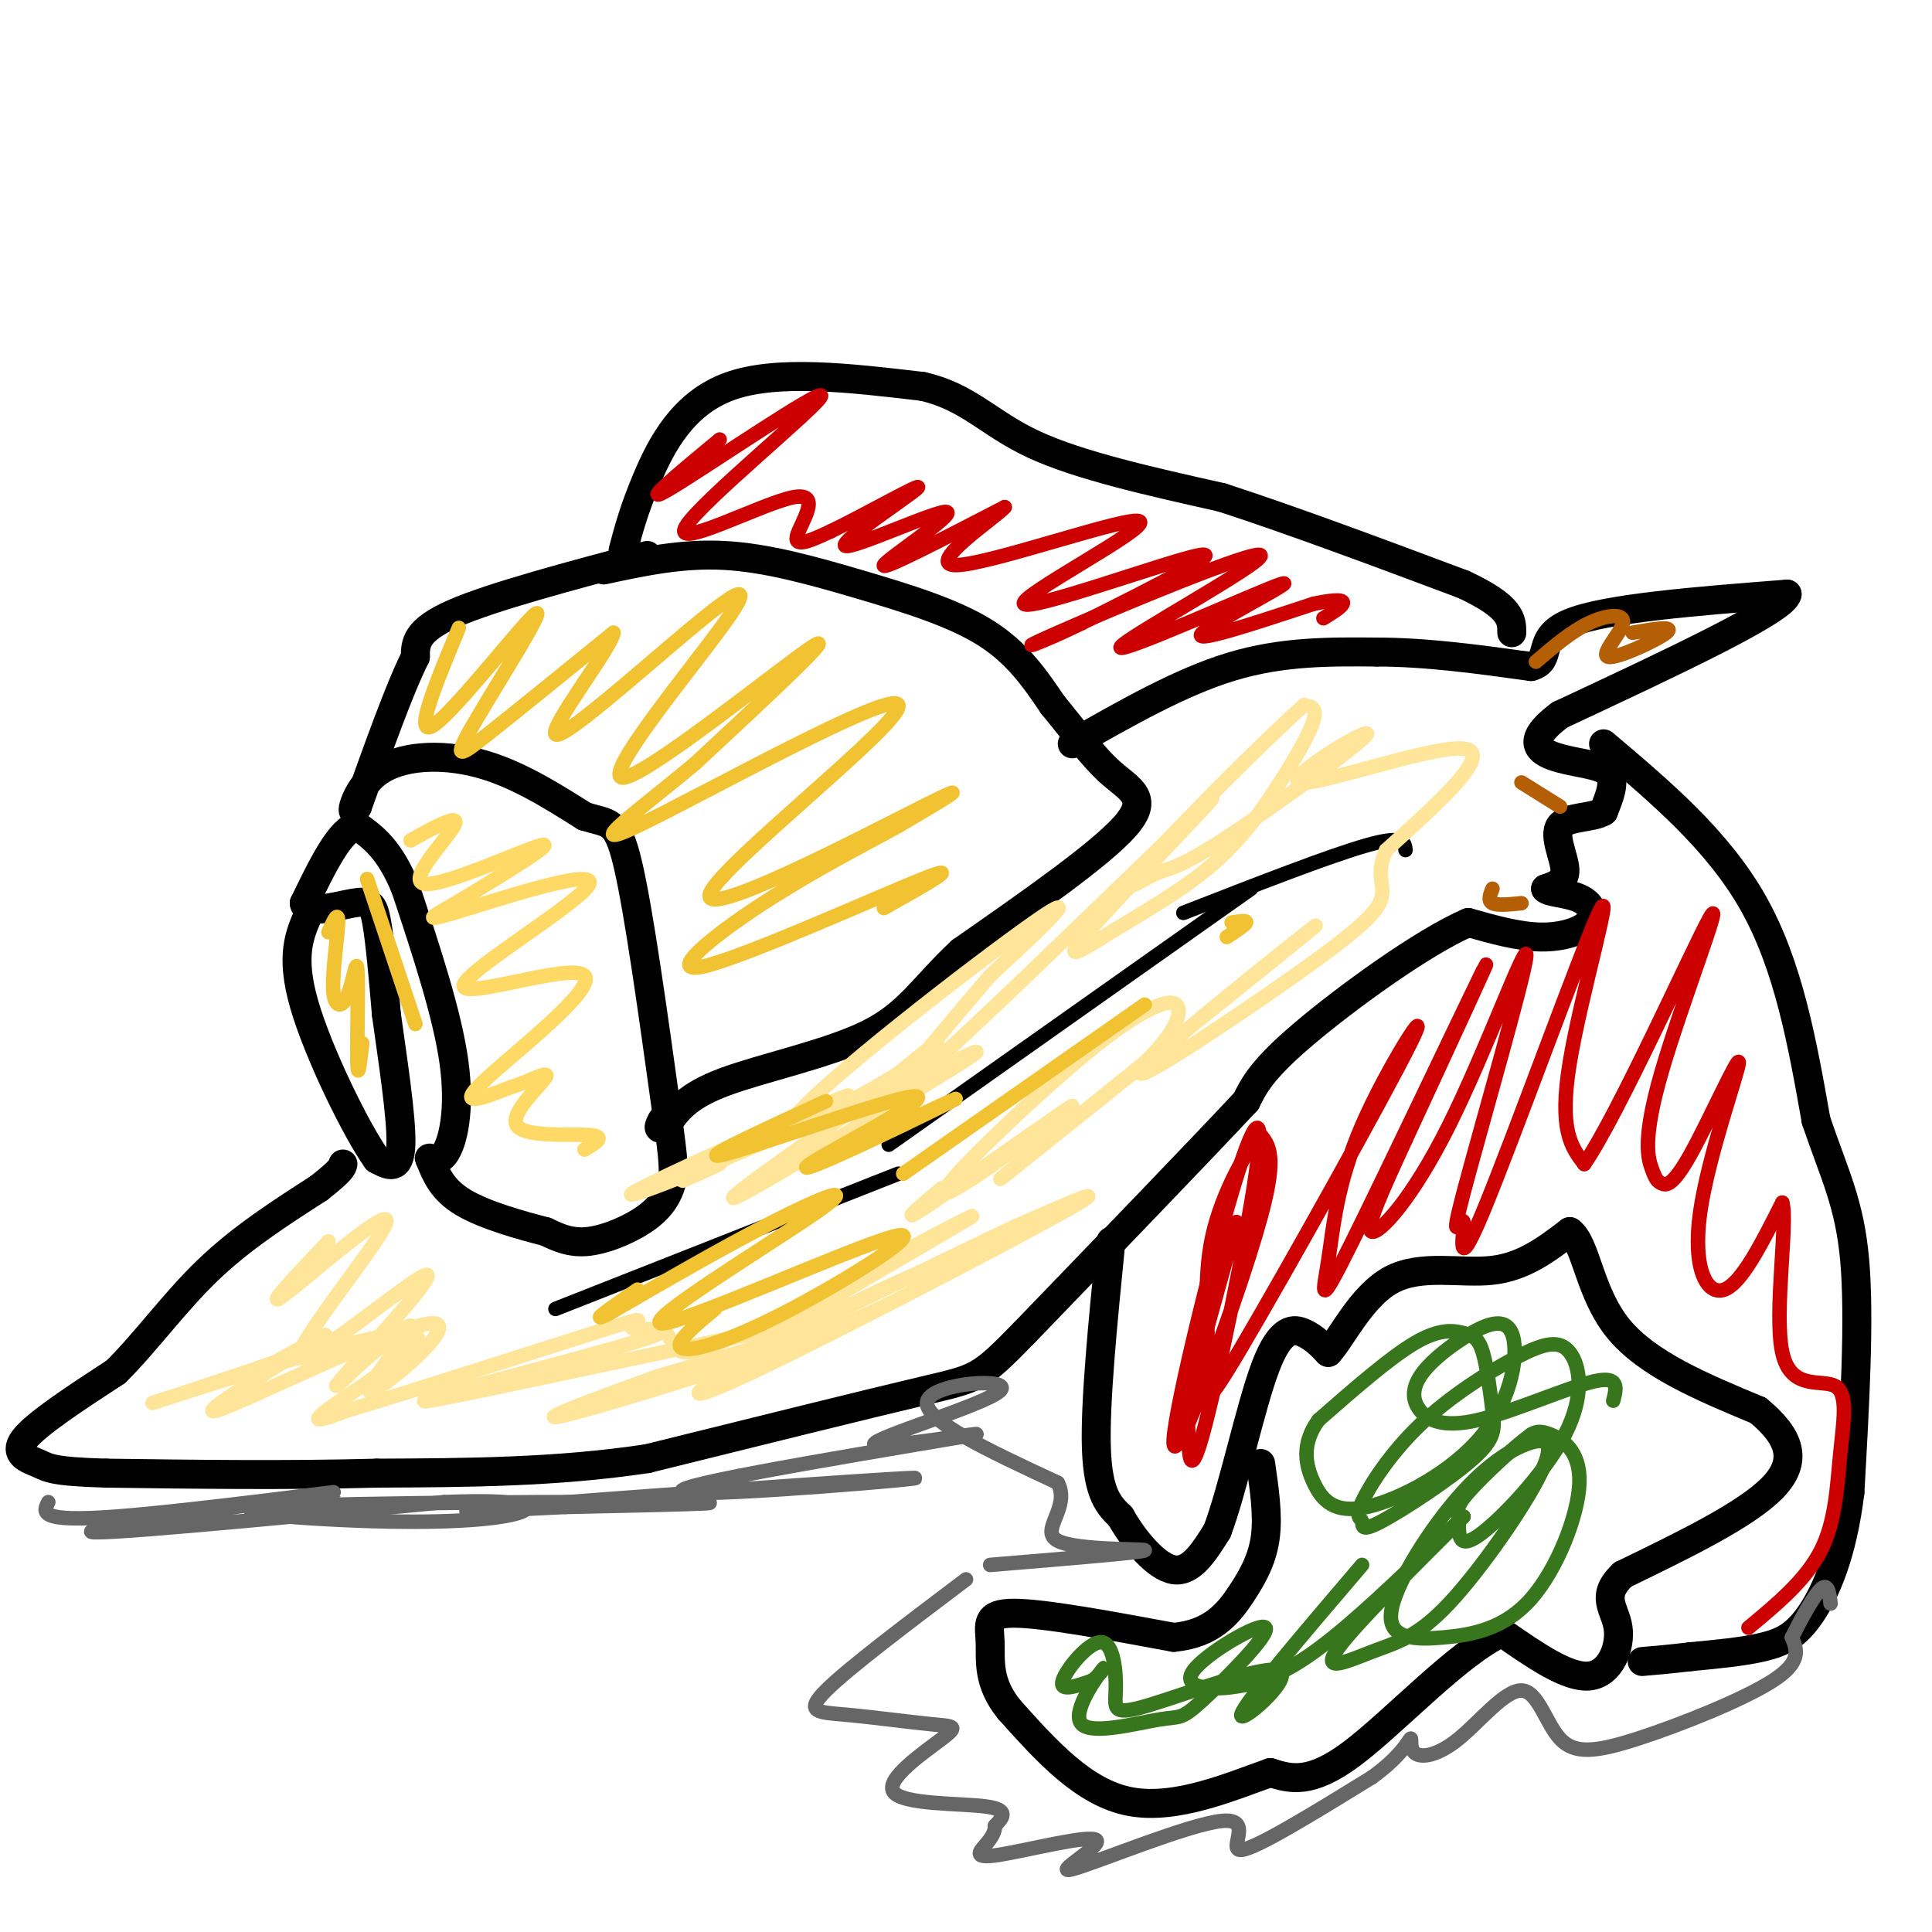 <svg viewBox='0 0 400 400' version='1.1' xmlns='http://www.w3.org/2000/svg' xmlns:xlink='http://www.w3.org/1999/xlink'><g fill='none' stroke='#000000' stroke-width='6' stroke-linecap='round' stroke-linejoin='round'><path d='M134,115c-16.000,4.250 -32.000,8.500 -40,12c-8.000,3.500 -8.000,6.250 -8,9'/><path d='M86,136c-3.333,6.667 -7.667,18.833 -12,31'/><path d='M74,167c-1.940,3.464 -0.792,-3.375 4,-7c4.792,-3.625 13.226,-4.036 21,-2c7.774,2.036 14.887,6.518 22,11'/><path d='M121,169c5.067,1.667 6.733,0.333 9,10c2.267,9.667 5.133,30.333 8,51'/><path d='M138,230c1.604,10.949 1.616,12.821 1,15c-0.616,2.179 -1.858,4.663 -5,7c-3.142,2.337 -8.183,4.525 -12,5c-3.817,0.475 -6.408,-0.762 -9,-2'/><path d='M113,255c-4.867,-1.244 -12.533,-3.356 -17,-6c-4.467,-2.644 -5.733,-5.822 -7,-9'/><path d='M89,240c-0.643,-0.917 1.250,1.292 3,-1c1.750,-2.292 3.357,-9.083 2,-19c-1.357,-9.917 -5.679,-22.958 -10,-36'/><path d='M84,184c-3.333,-8.167 -6.667,-10.583 -10,-13'/><path d='M74,171c-3.500,0.500 -7.250,8.250 -11,16'/><path d='M63,187c0.286,2.464 6.500,0.625 10,0c3.500,-0.625 4.286,-0.036 5,4c0.714,4.036 1.357,11.518 2,19'/><path d='M80,210c1.200,8.822 3.200,21.378 3,27c-0.200,5.622 -2.600,4.311 -5,3'/><path d='M78,240c-4.156,-5.800 -12.044,-21.800 -15,-32c-2.956,-10.200 -0.978,-14.600 1,-19'/><path d='M125,118c8.089,-1.738 16.179,-3.476 25,-3c8.821,0.476 18.375,3.167 28,6c9.625,2.833 19.321,5.810 26,10c6.679,4.190 10.339,9.595 14,15'/><path d='M218,146c4.298,5.143 8.042,10.500 12,14c3.958,3.500 8.131,5.143 3,11c-5.131,5.857 -19.565,15.929 -34,26'/><path d='M199,197c-7.917,7.381 -10.708,12.833 -19,17c-8.292,4.167 -22.083,7.048 -30,10c-7.917,2.952 -9.958,5.976 -12,9'/><path d='M138,233c-2.167,1.333 -1.583,0.167 -1,-1'/><path d='M222,154c11.250,-6.417 22.500,-12.833 33,-16c10.500,-3.167 20.250,-3.083 30,-3'/><path d='M285,135c10.333,0.000 21.167,1.500 32,3'/><path d='M317,138c4.756,-1.267 0.644,-5.933 8,-9c7.356,-3.067 26.178,-4.533 45,-6'/><path d='M370,123c-0.333,3.167 -23.667,14.083 -47,25'/><path d='M323,148c-7.881,5.821 -4.083,7.875 0,9c4.083,1.125 8.452,1.321 10,3c1.548,1.679 0.274,4.839 -1,8'/><path d='M332,168c-2.298,1.429 -7.542,1.000 -9,3c-1.458,2.000 0.869,6.429 1,9c0.131,2.571 -1.935,3.286 -4,4'/><path d='M320,184c0.734,0.826 4.568,0.892 7,2c2.432,1.108 3.463,3.260 2,5c-1.463,1.740 -5.418,3.069 -10,3c-4.582,-0.069 -9.791,-1.534 -15,-3'/><path d='M304,191c-9.356,4.022 -25.244,15.578 -34,23c-8.756,7.422 -10.378,10.711 -12,14'/><path d='M258,228c-9.667,10.333 -27.833,29.167 -46,48'/><path d='M212,276c-9.289,9.511 -9.511,9.289 -21,12c-11.489,2.711 -34.244,8.356 -57,14'/><path d='M134,302c-18.833,2.833 -37.417,2.917 -56,3'/><path d='M78,305c-18.667,0.500 -37.333,0.250 -56,0'/><path d='M22,305c-11.429,-0.321 -12.000,-1.125 -14,-2c-2.000,-0.875 -5.429,-1.821 -3,-5c2.429,-3.179 10.714,-8.589 19,-14'/><path d='M24,284c6.156,-6.089 12.044,-14.311 19,-21c6.956,-6.689 14.978,-11.844 23,-17'/><path d='M66,246c4.667,-3.667 4.833,-4.333 5,-5'/><path d='M129,114c1.111,-4.222 2.222,-8.444 5,-15c2.778,-6.556 7.222,-15.444 17,-19c9.778,-3.556 24.889,-1.778 40,0'/><path d='M191,80c9.600,2.178 13.600,7.622 23,12c9.400,4.378 24.200,7.689 39,11'/><path d='M253,103c14.833,4.833 32.417,11.417 50,18'/><path d='M303,121c10.000,4.667 10.000,7.333 10,10'/><path d='M230,257c-1.667,16.750 -3.333,33.500 -3,43c0.333,9.500 2.667,11.750 5,14'/><path d='M232,314c2.822,4.978 7.378,10.422 11,11c3.622,0.578 6.311,-3.711 9,-8'/><path d='M252,317c3.238,-8.464 6.833,-25.625 10,-34c3.167,-8.375 5.905,-7.964 8,-7c2.095,0.964 3.548,2.482 5,4'/><path d='M275,280c2.655,-2.750 6.792,-11.625 13,-15c6.208,-3.375 14.488,-1.250 21,-2c6.512,-0.750 11.256,-4.375 16,-8'/><path d='M325,255c3.422,2.444 3.978,12.556 10,20c6.022,7.444 17.511,12.222 29,17'/><path d='M364,292c6.556,5.400 8.444,10.400 3,16c-5.444,5.600 -18.222,11.800 -31,18'/><path d='M336,326c-4.881,4.571 -1.583,7.000 -1,11c0.583,4.000 -1.548,9.571 -6,10c-4.452,0.429 -11.226,-4.286 -18,-9'/><path d='M311,338c-8.933,3.978 -22.267,18.422 -31,25c-8.733,6.578 -12.867,5.289 -17,4'/><path d='M263,367c-7.978,2.800 -19.422,7.800 -29,6c-9.578,-1.800 -17.289,-10.400 -25,-19'/><path d='M209,354c-4.679,-5.690 -3.875,-10.417 -4,-14c-0.125,-3.583 -1.179,-6.024 5,-6c6.179,0.024 19.589,2.512 33,5'/><path d='M243,339c7.964,-0.726 11.375,-5.042 14,-9c2.625,-3.958 4.464,-7.560 5,-12c0.536,-4.440 -0.232,-9.720 -1,-15'/><path d='M332,154c11.833,10.000 23.667,20.000 31,33c7.333,13.000 10.167,29.000 13,45'/><path d='M376,232c3.844,11.311 6.956,17.089 8,29c1.044,11.911 0.022,29.956 -1,48'/><path d='M383,309c-1.548,12.690 -4.917,20.417 -8,25c-3.083,4.583 -5.881,6.024 -10,7c-4.119,0.976 -9.560,1.488 -15,2'/><path d='M350,343c-4.167,0.500 -7.083,0.750 -10,1'/></g>
<g fill='none' stroke='#000000' stroke-width='3' stroke-linecap='round' stroke-linejoin='round'><path d='M115,271c0.000,0.000 71.000,-28.000 71,-28'/><path d='M184,237c0.000,0.000 75.000,-53.000 75,-53'/><path d='M245,189c15.167,-5.917 30.333,-11.833 38,-14c7.667,-2.167 7.833,-0.583 8,1'/></g>
<g fill='none' stroke='#f1c232' stroke-width='3' stroke-linecap='round' stroke-linejoin='round'><path d='M95,130c-4.868,11.705 -9.735,23.410 -5,20c4.735,-3.410 19.073,-21.935 21,-23c1.927,-1.065 -8.558,15.329 -13,23c-4.442,7.671 -2.841,6.620 3,2c5.841,-4.620 15.920,-12.810 26,-21'/><path d='M127,131c-0.063,2.574 -13.220,19.509 -12,21c1.220,1.491 16.816,-12.462 27,-21c10.184,-8.538 14.957,-11.660 8,-2c-6.957,9.660 -25.642,32.101 -21,32c4.642,-0.101 32.612,-22.743 39,-27c6.388,-4.257 -8.806,9.872 -24,24'/><path d='M144,158c-10.533,8.888 -24.867,19.108 -12,13c12.867,-6.108 52.933,-28.544 54,-25c1.067,3.544 -36.867,33.070 -39,39c-2.133,5.930 31.533,-11.734 44,-18c12.467,-6.266 3.733,-1.133 -5,4'/><path d='M186,171c-5.644,3.148 -17.255,9.019 -28,16c-10.745,6.981 -20.624,15.072 -12,13c8.624,-2.072 35.750,-14.306 45,-18c9.250,-3.694 0.625,1.153 -8,6'/></g>
<g fill='none' stroke='#ffd966' stroke-width='3' stroke-linecap='round' stroke-linejoin='round'><path d='M85,174c5.292,-2.929 10.583,-5.857 9,-3c-1.583,2.857 -10.042,11.500 -6,12c4.042,0.500 20.583,-7.143 24,-8c3.417,-0.857 -6.292,5.071 -16,11'/><path d='M96,186c-5.184,3.120 -10.146,5.422 -2,3c8.146,-2.422 29.398,-9.566 28,-6c-1.398,3.566 -25.447,17.842 -26,21c-0.553,3.158 22.390,-4.804 25,-2c2.610,2.804 -15.111,16.372 -21,22c-5.889,5.628 0.056,3.314 6,1'/><path d='M106,225c3.120,-0.882 7.919,-3.587 7,-2c-0.919,1.587 -7.555,7.466 -6,10c1.555,2.534 11.301,1.724 15,2c3.699,0.276 1.349,1.638 -1,3'/></g>
<g fill='none' stroke='#f1c232' stroke-width='3' stroke-linecap='round' stroke-linejoin='round'><path d='M68,193c1.033,-2.318 2.066,-4.635 2,-2c-0.066,2.635 -1.230,10.223 -1,14c0.230,3.777 1.856,3.744 3,1c1.144,-2.744 1.808,-8.200 2,-5c0.192,3.200 -0.088,15.057 0,19c0.088,3.943 0.544,-0.029 1,-4'/><path d='M76,182c0.000,0.000 10.000,30.000 10,30'/></g>
<g fill='none' stroke='#ffe599' stroke-width='3' stroke-linecap='round' stroke-linejoin='round'><path d='M68,257c-6.975,7.379 -13.950,14.758 -9,11c4.950,-3.758 21.824,-18.653 21,-15c-0.824,3.653 -19.344,25.856 -18,28c1.344,2.144 22.554,-15.769 26,-17c3.446,-1.231 -10.873,14.220 -16,20c-5.127,5.780 -1.064,1.890 3,-2'/><path d='M75,282c3.626,-3.007 11.191,-9.524 10,-7c-1.191,2.524 -11.137,14.088 -8,13c3.137,-1.088 19.356,-14.828 12,-14c-7.356,0.828 -38.288,16.223 -44,18c-5.712,1.777 13.797,-10.064 20,-14c6.203,-3.936 -0.898,0.032 -8,4'/><path d='M57,282c-10.013,3.515 -31.045,10.303 -24,8c7.045,-2.303 42.166,-13.697 51,-14c8.834,-0.303 -8.619,10.485 -15,15c-6.381,4.515 -1.691,2.758 3,1'/><path d='M72,292c12.671,-3.720 42.847,-13.520 54,-17c11.153,-3.480 3.281,-0.640 5,0c1.719,0.640 13.028,-0.921 0,3c-13.028,3.921 -50.392,13.325 -42,12c8.392,-1.325 62.541,-13.379 78,-16c15.459,-2.621 -7.770,4.189 -31,11'/><path d='M136,285c-12.195,4.418 -27.183,9.962 -19,8c8.183,-1.962 39.536,-11.431 58,-19c18.464,-7.569 24.039,-13.238 17,-11c-7.039,2.238 -26.691,12.383 -38,19c-11.309,6.617 -14.276,9.704 2,2c16.276,-7.704 51.793,-26.201 64,-33c12.207,-6.799 1.103,-1.899 -10,3'/><path d='M210,254c-16.557,7.811 -52.950,25.839 -52,24c0.950,-1.839 39.244,-23.544 43,-26c3.756,-2.456 -27.027,14.339 -43,22c-15.973,7.661 -17.135,6.189 -18,5c-0.865,-1.189 -1.432,-2.094 -2,-3'/><path d='M149,241c-6.167,2.831 -12.333,5.662 -3,1c9.333,-4.662 34.167,-16.818 29,-15c-5.167,1.818 -40.333,17.611 -44,20c-3.667,2.389 24.167,-8.626 41,-17c16.833,-8.374 22.667,-14.107 22,-14c-0.667,0.107 -7.833,6.053 -15,12'/><path d='M179,228c-10.544,7.620 -29.402,20.669 -27,20c2.402,-0.669 26.066,-15.058 39,-23c12.934,-7.942 15.137,-9.438 4,-4c-11.137,5.438 -35.614,17.810 -31,11c4.614,-6.810 38.318,-32.803 50,-41c11.682,-8.197 1.341,1.401 -9,11'/><path d='M205,202c-8.721,10.226 -26.022,30.292 -15,21c11.022,-9.292 50.367,-47.942 59,-56c8.633,-8.058 -13.446,14.475 -22,24c-8.554,9.525 -3.582,6.041 3,2c6.582,-4.041 14.775,-8.640 21,-14c6.225,-5.360 10.484,-11.482 14,-17c3.516,-5.518 6.290,-10.434 7,-13c0.710,-2.566 -0.645,-2.783 -2,-3'/><path d='M270,146c-7.836,6.886 -26.426,25.601 -33,33c-6.574,7.399 -1.132,3.481 2,2c3.132,-1.481 3.955,-0.527 14,-7c10.045,-6.473 29.311,-20.374 30,-22c0.689,-1.626 -17.199,9.024 -14,10c3.199,0.976 27.485,-7.721 34,-7c6.515,0.721 -4.743,10.861 -16,21'/><path d='M287,176c-2.341,5.039 -0.195,7.135 -1,10c-0.805,2.865 -4.561,6.497 -18,16c-13.439,9.503 -36.561,24.877 -31,19c5.561,-5.877 39.805,-33.005 35,-29c-4.805,4.005 -48.659,39.144 -61,49c-12.341,9.856 6.829,-5.572 26,-21'/><path d='M237,220c5.782,-5.624 7.236,-9.183 7,-11c-0.236,-1.817 -2.163,-1.891 -6,0c-3.837,1.891 -9.583,5.747 -20,15c-10.417,9.253 -25.503,23.903 -22,23c3.503,-0.903 25.597,-17.358 26,-18c0.403,-0.642 -20.885,14.531 -29,20c-8.115,5.469 -3.058,1.235 2,-3'/></g>
<g fill='none' stroke='#f1c232' stroke-width='3' stroke-linecap='round' stroke-linejoin='round'><path d='M148,271c-4.178,3.493 -8.355,6.986 -7,8c1.355,1.014 8.244,-0.452 21,-7c12.756,-6.548 31.379,-18.180 23,-16c-8.379,2.180 -43.761,18.172 -48,18c-4.239,-0.172 22.667,-16.508 32,-23c9.333,-6.492 1.095,-3.141 -9,2c-10.095,5.141 -22.048,12.070 -34,19'/><path d='M126,272c-4.667,2.333 0.667,-1.333 6,-5'/><path d='M171,228c-13.810,6.347 -27.620,12.694 -21,11c6.620,-1.694 33.669,-11.429 39,-12c5.331,-0.571 -11.056,8.022 -18,12c-6.944,3.978 -4.447,3.340 3,0c7.447,-3.340 19.842,-9.383 23,-11c3.158,-1.617 -2.921,1.191 -9,4'/><path d='M187,243c0.000,0.000 50.000,-35.000 50,-35'/><path d='M254,194c1.917,-1.250 3.833,-2.500 4,-3c0.167,-0.500 -1.417,-0.250 -3,0'/></g>
<g fill='none' stroke='#cc0000' stroke-width='3' stroke-linecap='round' stroke-linejoin='round'><path d='M149,91c-8.766,7.264 -17.532,14.527 -10,10c7.532,-4.527 31.364,-20.846 31,-19c-0.364,1.846 -24.922,21.856 -28,27c-3.078,5.144 15.325,-4.576 22,-6c6.675,-1.424 1.621,5.450 1,8c-0.621,2.550 3.189,0.775 7,-1'/><path d='M172,110c6.488,-3.092 19.208,-10.323 18,-9c-1.208,1.323 -16.344,11.200 -15,12c1.344,0.800 19.170,-7.477 21,-7c1.830,0.477 -12.334,9.708 -13,11c-0.666,1.292 12.167,-5.354 25,-12'/><path d='M208,105c-1.268,1.738 -16.936,12.085 -10,12c6.936,-0.085 36.478,-10.600 38,-9c1.522,1.600 -24.975,15.315 -24,17c0.975,1.685 29.421,-8.662 36,-10c6.579,-1.338 -8.711,6.331 -24,14'/><path d='M224,129c-8.033,3.968 -16.115,6.889 -5,2c11.115,-4.889 41.429,-17.586 42,-16c0.571,1.586 -28.599,17.456 -29,19c-0.401,1.544 27.969,-11.238 33,-13c5.031,-1.762 -13.277,7.497 -16,10c-2.723,2.503 10.138,-1.748 23,-6'/><path d='M272,125c5.089,-1.067 6.311,-0.733 6,0c-0.311,0.733 -2.156,1.867 -4,3'/><path d='M256,253c-3.691,13.258 -7.382,26.517 -9,33c-1.618,6.483 -1.163,6.192 -1,10c0.163,3.808 0.035,11.717 3,1c2.965,-10.717 9.024,-40.060 11,-54c1.976,-13.940 -0.131,-12.476 -5,4c-4.869,16.476 -12.501,47.963 -12,52c0.501,4.037 9.135,-19.375 14,-34c4.865,-14.625 5.961,-20.464 6,-24c0.039,-3.536 -0.981,-4.768 -2,-6'/><path d='M261,235c-2.562,2.488 -7.967,11.709 -10,21c-2.033,9.291 -0.693,18.654 -1,26c-0.307,7.346 -2.261,12.676 7,-3c9.261,-15.676 29.738,-52.360 35,-63c5.262,-10.640 -4.692,4.762 -10,17c-5.308,12.238 -5.969,21.311 -7,28c-1.031,6.689 -2.431,10.993 5,-4c7.431,-14.993 23.695,-49.284 27,-56c3.305,-6.716 -6.347,14.142 -16,35'/><path d='M291,236c-4.714,10.272 -8.499,18.453 -7,19c1.499,0.547 8.282,-6.540 16,-22c7.718,-15.460 16.372,-39.292 16,-35c-0.372,4.292 -9.768,36.710 -13,49c-3.232,12.290 -0.300,4.453 0,6c0.300,1.547 -2.033,12.476 4,-2c6.033,-14.476 20.432,-54.359 24,-62c3.568,-7.641 -3.695,16.960 -6,31c-2.305,14.040 0.347,17.520 3,21'/><path d='M328,241c6.922,-9.931 22.726,-45.260 26,-51c3.274,-5.740 -5.984,18.109 -10,32c-4.016,13.891 -2.791,17.824 -2,20c0.791,2.176 1.147,2.594 2,3c0.853,0.406 2.204,0.799 6,-6c3.796,-6.799 10.038,-20.792 10,-19c-0.038,1.792 -6.356,19.367 -8,31c-1.644,11.633 1.388,17.324 5,16c3.612,-1.324 7.806,-9.662 12,-18'/><path d='M369,249c1.209,3.968 -1.767,22.886 0,31c1.767,8.114 8.278,5.422 11,7c2.722,1.578 1.656,7.425 1,14c-0.656,6.575 -0.902,13.879 -4,20c-3.098,6.121 -9.049,11.061 -15,16'/></g>
<g fill='none' stroke='#38761d' stroke-width='3' stroke-linecap='round' stroke-linejoin='round'><path d='M282,324c-12.236,14.332 -24.472,28.664 -25,31c-0.528,2.336 10.651,-7.323 8,-9c-2.651,-1.677 -19.133,4.628 -27,7c-7.867,2.372 -7.119,0.811 -7,-3c0.119,-3.811 -0.391,-9.872 -3,-10c-2.609,-0.128 -7.317,5.678 -8,8c-0.683,2.322 2.658,1.161 6,0'/><path d='M226,348c1.865,-1.139 3.529,-3.988 2,-2c-1.529,1.988 -6.249,8.812 -4,11c2.249,2.188 11.469,-0.260 16,-1c4.531,-0.740 4.374,0.228 9,-4c4.626,-4.228 14.035,-13.652 13,-15c-1.035,-1.348 -12.515,5.381 -15,9c-2.485,3.619 4.023,4.128 10,3c5.977,-1.128 11.422,-3.894 19,-10c7.578,-6.106 17.289,-15.553 27,-25'/><path d='M303,314c-1.672,1.846 -19.353,18.961 -25,26c-5.647,7.039 0.740,4.001 6,2c5.260,-2.001 9.393,-2.964 16,-10c6.607,-7.036 15.689,-20.146 19,-27c3.311,-6.854 0.852,-7.453 -3,-6c-3.852,1.453 -9.095,4.957 -15,12c-5.905,7.043 -12.470,17.624 -13,23c-0.530,5.376 4.977,5.548 11,5c6.023,-0.548 12.563,-1.817 18,-8c5.437,-6.183 9.772,-17.280 10,-24c0.228,-6.720 -3.649,-9.063 -6,-10c-2.351,-0.937 -3.175,-0.469 -4,0'/><path d='M317,297c-3.452,2.475 -10.082,8.662 -13,12c-2.918,3.338 -2.123,3.828 -2,6c0.123,2.172 -0.425,6.027 4,3c4.425,-3.027 13.825,-12.937 18,-21c4.175,-8.063 3.127,-14.279 1,-17c-2.127,-2.721 -5.333,-1.947 -11,1c-5.667,2.947 -13.795,8.068 -20,14c-6.205,5.932 -10.488,12.674 -12,16c-1.512,3.326 -0.253,3.235 0,4c0.253,0.765 -0.502,2.384 4,0c4.502,-2.384 14.260,-8.773 19,-13c4.740,-4.227 4.464,-6.293 4,-10c-0.464,-3.707 -1.114,-9.056 -2,-12c-0.886,-2.944 -2.008,-3.485 -4,-4c-1.992,-0.515 -4.855,-1.004 -10,2c-5.145,3.004 -12.573,9.502 -20,16'/><path d='M273,294c-3.633,4.963 -2.715,9.370 -1,13c1.715,3.630 4.228,6.482 11,5c6.772,-1.482 17.802,-7.297 24,-15c6.198,-7.703 7.564,-17.295 6,-21c-1.564,-3.705 -6.057,-1.523 -10,1c-3.943,2.523 -7.336,5.386 -9,8c-1.664,2.614 -1.601,4.979 0,7c1.601,2.021 4.739,3.698 12,2c7.261,-1.698 18.646,-6.771 24,-8c5.354,-1.229 4.677,1.385 4,4'/></g>
<g fill='none' stroke='#b45f06' stroke-width='3' stroke-linecap='round' stroke-linejoin='round'><path d='M318,137c3.659,-3.129 7.317,-6.258 11,-8c3.683,-1.742 7.389,-2.096 7,0c-0.389,2.096 -4.874,6.641 -3,7c1.874,0.359 10.107,-3.469 12,-5c1.893,-1.531 -2.553,-0.766 -7,0'/><path d='M315,162c0.000,0.000 8.000,5.000 8,5'/><path d='M309,184c-0.500,1.250 -1.000,2.500 0,3c1.000,0.500 3.500,0.250 6,0'/></g>
<g fill='none' stroke='#666666' stroke-width='3' stroke-linecap='round' stroke-linejoin='round'><path d='M10,311c-1.095,2.107 -2.190,4.214 14,3c16.190,-1.214 49.667,-5.750 45,-5c-4.667,0.750 -47.476,6.786 -50,8c-2.524,1.214 35.238,-2.393 73,-6'/><path d='M92,311c15.863,-0.640 19.021,0.759 16,2c-3.021,1.241 -12.222,2.322 -28,2c-15.778,-0.322 -38.132,-2.048 -23,-3c15.132,-0.952 67.752,-1.129 84,-1c16.248,0.129 -3.876,0.565 -24,1'/><path d='M117,312c-12.463,0.604 -31.619,1.616 -12,0c19.619,-1.616 78.013,-5.858 84,-6c5.987,-0.142 -40.432,3.817 -47,3c-6.568,-0.817 26.716,-6.408 60,-12'/><path d='M202,297c2.625,-0.759 -20.812,3.343 -21,2c-0.188,-1.343 22.872,-8.131 26,-11c3.128,-2.869 -13.678,-1.820 -15,2c-1.322,3.820 12.839,10.410 27,17'/><path d='M219,307c2.726,5.262 -3.958,9.917 0,12c3.958,2.083 18.560,1.595 18,2c-0.560,0.405 -16.280,1.702 -32,3'/><path d='M200,327c-12.212,9.214 -24.425,18.427 -29,23c-4.575,4.573 -1.514,4.504 4,5c5.514,0.496 13.480,1.555 18,2c4.520,0.445 5.593,0.274 2,3c-3.593,2.726 -11.852,8.349 -10,11c1.852,2.651 13.815,2.329 19,3c5.185,0.671 3.593,2.336 2,4'/><path d='M206,378c0.058,1.314 -0.797,2.599 -2,4c-1.203,1.401 -2.753,2.917 3,2c5.753,-0.917 18.810,-4.268 20,-3c1.190,1.268 -9.485,7.154 -5,6c4.485,-1.154 24.131,-9.349 31,-10c6.869,-0.651 0.963,6.243 4,6c3.037,-0.243 15.019,-7.621 27,-15'/><path d='M284,368c6.024,-4.309 7.586,-7.581 8,-8c0.414,-0.419 -0.318,2.016 1,3c1.318,0.984 4.688,0.517 9,-3c4.312,-3.517 9.567,-10.083 13,-10c3.433,0.083 5.044,6.816 8,10c2.956,3.184 7.257,2.819 16,0c8.743,-2.819 21.926,-8.091 28,-12c6.074,-3.909 5.037,-6.454 4,-9'/><path d='M371,339c1.867,-3.756 4.533,-8.644 6,-10c1.467,-1.356 1.733,0.822 2,3'/></g>
</svg>